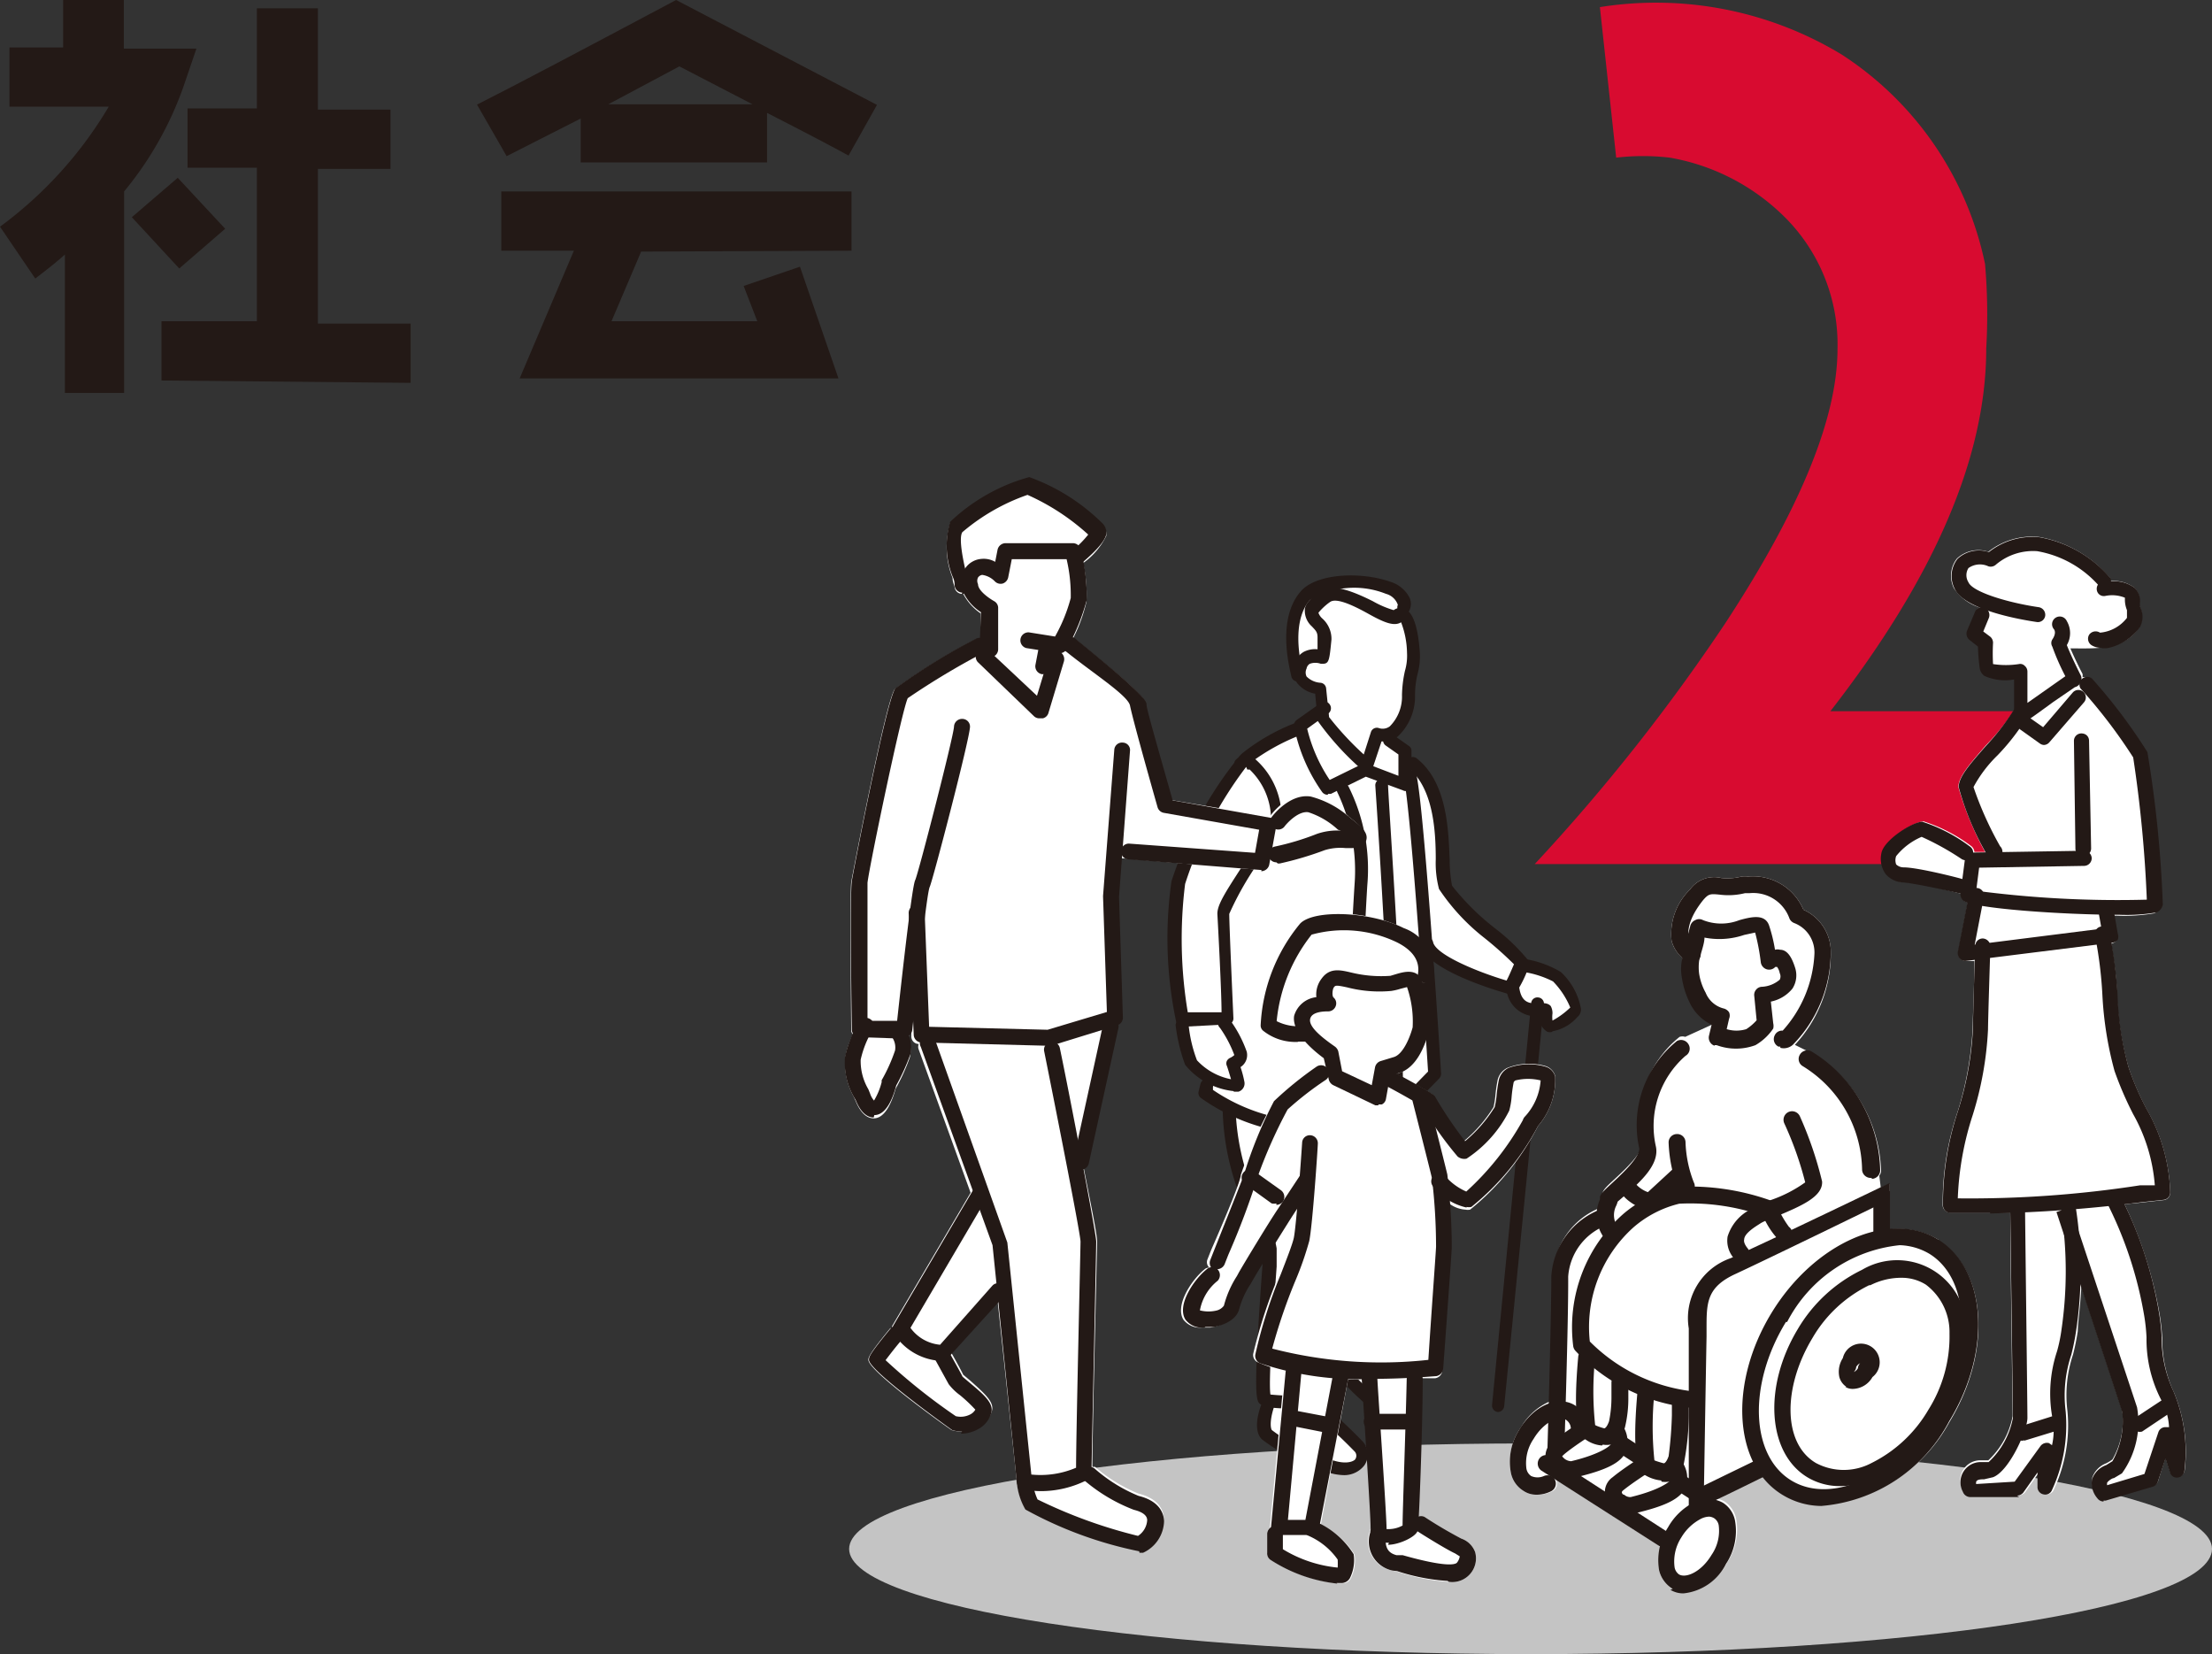 <svg xmlns="http://www.w3.org/2000/svg" xmlns:xlink="http://www.w3.org/1999/xlink" viewBox="0 0 74.66 55.82"><rect x="0" y="0" width="74.66" height="55.82" fill="#333333" stroke="none"/><defs><style>.cls-1{fill:none;}.cls-2{clip-path:url(#clip-path);}.cls-3{fill:#c4c4c4;}.cls-4{fill:#d80b30;}.cls-5{fill:#fff;}.cls-6{fill:#231916;}</style><clipPath id="clip-path" transform="translate(0 0)"><rect class="cls-1" width="74.66" height="55.82"/></clipPath></defs><g id="Layer_2" data-name="Layer 2"><g id="Layer_1-2" data-name="Layer 1"><g class="cls-2"><path class="cls-3" d="M74.66,52.27c0,2-10.28,3.55-23,3.55s-23-1.59-23-3.55,10.28-3.56,23-3.56,23,1.59,23,3.56" transform="translate(0 0)"/><path class="cls-4" d="M61.78,24c3.5-4.5,5.26-8.56,5.26-12.24A19.8,19.8,0,0,0,67,8.91a11.1,11.1,0,0,0-4.84-7.07A12.09,12.09,0,0,0,54,.24l.55,5.08a7.79,7.79,0,0,1,1.81,0,7.26,7.26,0,0,1,4,2.13,6.06,6.06,0,0,1,1.66,4.32c0,2.34-1.26,5.4-3.78,9.25a64.4,64.4,0,0,1-6.44,8.14H68.47V24Z" transform="translate(0 0)"/><path class="cls-5" d="M41.87,25.73l.05,0,0,0Z" transform="translate(0 0)"/><path class="cls-5" d="M52.52,33a6.39,6.39,0,0,0-1.22-.57c-.42-.53-2.3-1.93-2.53-2.48s.18-3.11-1.09-4.17a.32.32,0,0,0,0-.09.8.8,0,0,0-.21-.2v-.14L46.91,25l-.33-.16c.62.13,1-.68,1-1.32s.21-.95.17-1.45a3.13,3.13,0,0,0-.2-1c-.06-.15-.15-.18-.17-.36s.05-.25,0-.39-.33-.41-.52-.48c-.94-.33-2.36-.27-2.82.26-.79.93-.26,2.68-.26,2.68l.08,0c0,.51.7.57.7.57l.07.68-.76.54v0l-.15.06a6.73,6.73,0,0,0-1.66,1l-.14.17.11-.07-.1.09h0l-.06.08a7,7,0,0,0-1.32,2.06,8.74,8.74,0,0,0-.79,1.93,14.65,14.65,0,0,0,.09,4.42.5.5,0,0,0,0,.26.23.23,0,0,0,.13.11h-.12a5.13,5.13,0,0,0,.3,1.25,1.44,1.44,0,0,0,.68.53l-.12.27-.06.24a5.42,5.42,0,0,0,.87.52v.18h0c-.13,1.77,1.37,4.11,1.35,4.55a45.52,45.52,0,0,0-.21,5.09h0v.47c-.08.35-.07.62,0,.73a7.22,7.22,0,0,0,2.07,1.05c1,.35,1.34-.3,1-.67s-1.34-1.37-1.49-1.51h.11s.86-5,.81-5.34S45,38.16,45,38.16l-.11,0h.53l-.17.07s.69,3,.69,3.2S45.22,45,45.22,45l.08.07a3,3,0,0,0-.23.88,8.74,8.74,0,0,0,1.65,1.6.51.51,0,0,0,.75-.64c-.25-.48-.9-1.39-.9-1.39h0v-.13a.24.24,0,0,0,.12-.07,30.57,30.57,0,0,0,1.74-4.42,29,29,0,0,0-.72-3.63h0V37l.75-.78s-.12-2-.29-4.25a.18.18,0,0,0,.07-.05c.26.76,2.78,1.46,2.78,1.46v0c.2.92,1.11.65,1.17.73s-.18,1.12.93.14c.19-.17-.26-.91-.57-1.2" transform="translate(0 0)"/><path class="cls-6" d="M46.16,26.09A.2.2,0,0,1,46,26a9.51,9.51,0,0,1-1.53-1.68s0,0,0-.06l-.08-.85a1,1,0,0,1-.6-.35.71.71,0,0,1-.1-.63A.66.66,0,0,1,44,22a.84.84,0,0,1,.47-.09c0-.09,0-.22,0-.4s-.06-.23-.19-.37a.71.71,0,0,1-.24-.55c0-.22.22-.43.59-.67s1.11.07,1.71.37a3.29,3.29,0,0,0,.7.3.38.38,0,0,1,.37-.05c.28.12.45.61.51,1.45a2.22,2.22,0,0,1-.07.74,3,3,0,0,0-.09.73,1.84,1.84,0,0,1-.59,1.4.84.84,0,0,1-.54.16l-.3.9a.23.23,0,0,1-.15.15h-.05m-1.27-1.87a10.22,10.22,0,0,0,1.17,1.26l.24-.75a.21.21,0,0,1,.27-.14.4.4,0,0,0,.37-.06,1.42,1.42,0,0,0,.41-1.05,4.06,4.06,0,0,1,.1-.82,1.82,1.82,0,0,0,.07-.61A3,3,0,0,0,47.29,21c-.24.15-.59,0-1.11-.29s-1.07-.54-1.28-.4-.39.35-.4.37a.48.48,0,0,0,.14.2.92.92,0,0,1,.3.7c-.07.71-.08.82-.3.82h-.06a.54.54,0,0,0-.37,0,.23.23,0,0,0-.11.16.31.31,0,0,0,0,.27.73.73,0,0,0,.46.21.21.21,0,0,1,.2.19Zm2.29-3.42.13.17h0Z" transform="translate(0 0)"/><path class="cls-6" d="M43.8,23a.23.23,0,0,1-.21-.15c0-.08-.56-1.89.31-2.89.53-.62,2.05-.68,3.05-.32a1.07,1.07,0,0,1,.63.54.51.51,0,0,1,0,.4.22.22,0,0,1-.28.12.22.22,0,0,1-.12-.29.58.58,0,0,0-.4-.37,2.9,2.9,0,0,0-2.57.21c-.71.82-.23,2.45-.22,2.47a.21.21,0,0,1-.15.27H43.8" transform="translate(0 0)"/><path class="cls-6" d="M39.89,34.61a.22.22,0,0,1-.19-.12,13.64,13.64,0,0,1-.16-4.75,13.11,13.11,0,0,1,2.12-4,.21.21,0,0,1,.07-.12l.07-.06a.92.92,0,0,1,.13-.14,6.77,6.77,0,0,1,1.73-1,.23.23,0,0,1,.29.12.23.23,0,0,1-.12.29,7.16,7.16,0,0,0-1.46.79h0a2.61,2.61,0,0,1,.87,2.24A11.25,11.25,0,0,1,42.55,29a10.43,10.43,0,0,0-1.06,1.84c0,.41.14,3.51.14,3.51a.2.2,0,0,1-.2.22l-1.53.08Zm2.17-8.73A13.19,13.19,0,0,0,40,29.83a15,15,0,0,0,.09,4.33l1.14,0c0-.71-.12-2.95-.14-3.3s.33-.84,1.14-2.09a10.76,10.76,0,0,0,.67-1.08,2.33,2.33,0,0,0-.72-1.72l-.08,0" transform="translate(0 0)"/><path class="cls-6" d="M41.63,36.82A2.43,2.43,0,0,1,40,35.93a5.88,5.88,0,0,1-.32-1.33.22.22,0,0,1,.44,0,4.65,4.65,0,0,0,.28,1.18,2.12,2.12,0,0,0,1.15.64c-.05-.17-.11-.37-.14-.45a.2.2,0,0,1,0-.17.24.24,0,0,1,.13-.11s.12-.07.12-.09a4.07,4.07,0,0,0-.48-.91.22.22,0,1,1,.35-.25,4.15,4.15,0,0,1,.55,1.05.48.48,0,0,1-.21.52,3.59,3.59,0,0,1,.13.49.29.29,0,0,1-.2.34l-.15,0m-.07-.28Z" transform="translate(0 0)"/><path class="cls-6" d="M44.32,38.28a6.64,6.64,0,0,1-3.79-1.23.21.21,0,0,1-.07-.23l.06-.25a.23.23,0,0,1,.26-.16.22.22,0,0,1,.16.27l0,.1a6.18,6.18,0,0,0,4.41,1c0-1,.26-6.22.37-7.94a6.13,6.13,0,0,0-.57-3.08.21.21,0,1,1,.37-.21,6.23,6.23,0,0,1,.63,3.32c-.12,1.89-.37,8-.37,8.1a.22.22,0,0,1-.17.21,6.27,6.27,0,0,1-1.26.13" transform="translate(0 0)"/><path class="cls-6" d="M47.09,37.76a.19.19,0,0,1-.1,0,.21.21,0,0,1-.11-.24c.18-.81-.27-8.24-.46-11a.21.21,0,0,1,.2-.23.21.21,0,0,1,.23.2c0,.37.55,8.12.5,10.54l.85-.87c-.06-1-.57-8.8-.82-9.91a.23.23,0,0,1,.17-.26.22.22,0,0,1,.26.17c.27,1.21.81,9.7.83,10.06a.24.24,0,0,1-.06.17l-1.33,1.37a.2.2,0,0,1-.16.07" transform="translate(0 0)"/><path class="cls-6" d="M51,33.55h-.06c-.46-.13-2.78-.81-3-1.67a.22.22,0,0,1,.17-.26.23.23,0,0,1,.26.17c.08.42,1.47,1,2.48,1.3.07-.13.16-.34.25-.55a12.28,12.28,0,0,0-1-.89A7.07,7.07,0,0,1,48.57,30a3.42,3.42,0,0,1-.11-1c0-1-.09-2.41-.93-3.09a.21.21,0,0,1,0-.3.22.22,0,0,1,.31,0c1,.81,1.05,2.38,1.09,3.42a4.68,4.68,0,0,0,.08.86,8.43,8.43,0,0,0,1.48,1.46,6.59,6.59,0,0,1,1.11,1.08.25.25,0,0,1,0,.19,4,4,0,0,1-.45.91.2.2,0,0,1-.15.06" transform="translate(0 0)"/><path class="cls-6" d="M52.39,34.82a.29.29,0,0,1-.16,0,.55.55,0,0,1-.27-.53,1,1,0,0,1-1.11-.88.22.22,0,0,1,.18-.25.21.21,0,0,1,.25.18c.08.53.38.54.71.51.13,0,.26,0,.35.1a.49.49,0,0,1,.06.25.93.93,0,0,0,0,.24A2.72,2.72,0,0,0,53,34a2.82,2.82,0,0,0-.58-.88,3.26,3.26,0,0,0-1-.32.22.22,0,0,1,.09-.43,3.41,3.41,0,0,1,1.17.43,2.23,2.23,0,0,1,.68,1.24.32.32,0,0,1-.12.28,1.44,1.44,0,0,1-.84.48m0-.42h0Z" transform="translate(0 0)"/><path class="cls-6" d="M46.41,45.65a2.28,2.28,0,0,1-1.37-.5A.2.2,0,0,1,45,45c.27-1.28.71-3.39.72-3.58s-.42-2-.68-3.15a.21.21,0,1,1,.42-.09c.16.71.7,3,.7,3.25S45.66,44,45.46,45a2,2,0,0,0,1,.25,31.37,31.37,0,0,0,1.69-4.31,24.81,24.81,0,0,0-.72-3.55.23.23,0,0,1,.16-.26.22.22,0,0,1,.27.16,24.64,24.64,0,0,1,.72,3.7,28.64,28.64,0,0,1-1.77,4.51.48.48,0,0,1-.43.2h0" transform="translate(0 0)"/><path class="cls-6" d="M47,47.88a.77.77,0,0,1-.41-.11,8.32,8.32,0,0,1-1.74-1.71,1.69,1.69,0,0,1,.1-.85.22.22,0,0,1,.42.13,2.22,2.22,0,0,0-.11.57,9.77,9.77,0,0,0,1.55,1.49.32.32,0,0,0,.4,0,.24.24,0,0,0,0-.32c-.24-.46-.87-1.36-.88-1.37a.22.22,0,0,1,.06-.3.21.21,0,0,1,.3.05,15.67,15.67,0,0,1,.91,1.42.7.7,0,0,1-.13.84.76.76,0,0,1-.51.2" transform="translate(0 0)"/><path class="cls-6" d="M43.51,47.53c-.54,0-.87-.05-1-.17s-.2-.52.1-4.65c0-.31,0-.52,0-.61a6.21,6.21,0,0,0-.34-.84,8.47,8.47,0,0,1-1-3.74.23.23,0,0,1,.24-.2.22.22,0,0,1,.2.24,8.16,8.16,0,0,0,1,3.52,3.06,3.06,0,0,1,.38,1.05c0,.08,0,.3,0,.61-.07,1-.29,3.82-.21,4.32a7,7,0,0,0,1.43,0c.32-1.9.8-4.84.78-5.12s-.27-3.63-.27-3.77A.21.21,0,0,1,45,38a.21.21,0,0,1,.23.2s.23,3.39.27,3.75-.67,4.57-.81,5.41a.22.22,0,0,1-.2.18c-.38,0-.71,0-1,0m1-.26h0Z" transform="translate(0 0)"/><path class="cls-6" d="M45.35,49.78a1.87,1.87,0,0,1-.6-.12,6.64,6.64,0,0,1-2.16-1.09c-.27-.27-.16-.81,0-1.22a.22.22,0,1,1,.41.13c-.17.53-.1.75-.07.78a6.05,6.05,0,0,0,2,1c.45.16.71.08.8,0a.21.21,0,0,0,0-.27,17.62,17.62,0,0,0-1.31-1.22.22.22,0,0,1,.29-.33A17.58,17.58,0,0,1,46,48.65a.65.65,0,0,1,.05.8.86.86,0,0,1-.71.33" transform="translate(0 0)"/><path class="cls-6" d="M47.07,35.27h0l-1.44,0a.23.23,0,0,1-.21-.23.22.22,0,0,1,.22-.21h0l1.43,0a.22.22,0,0,1,0,.44" transform="translate(0 0)"/><path class="cls-6" d="M44.81,26.82a.23.23,0,0,1-.19-.1,5.75,5.75,0,0,1-.95-2.24.26.26,0,0,1,.09-.18l.82-.58a.21.21,0,0,1,.3.05.22.22,0,0,1-.05.31l-.71.51a5.34,5.34,0,0,0,.76,1.73l1.1-.54a.25.25,0,0,1,.17,0l1.05.4,0-.72-.44-.31a.22.22,0,0,1,.25-.36l.54.38a.19.19,0,0,1,.09.18l0,1.15a.22.22,0,0,1-.1.17.19.19,0,0,1-.19,0l-1.25-.46-1.18.58-.09,0" transform="translate(0 0)"/><path class="cls-6" d="M50.56,47.65h0a.22.22,0,0,1-.2-.24l1.32-13.55a.21.21,0,0,1,.24-.2.21.21,0,0,1,.19.24L50.77,47.45a.22.22,0,0,1-.21.2" transform="translate(0 0)"/><path class="cls-5" d="M65.42,41.83a2.67,2.67,0,0,0-1.65-.34c0-.26,0-.68,0-1h0v0c0-.1,0-.19,0-.25h0l0-.29-.29.13-.05-.41a.25.25,0,0,0,.06-.16,4.81,4.81,0,0,0-2.26-3.93h0l-.65-.32A4.51,4.51,0,0,0,61.79,32a1.56,1.56,0,0,0-.92-1.3A1.85,1.85,0,0,0,59,29.58a.93.93,0,0,0-.22,0,1.89,1.89,0,0,1-.68.05,1,1,0,0,0-1.06.39,2.09,2.09,0,0,0-.62,1.73,1.09,1.09,0,0,0,.38.58v0a1.63,1.63,0,0,0,0,.62,2.77,2.77,0,0,0,.24.78,1.61,1.61,0,0,0,.76.79v.05l-.92.42h0a.31.31,0,0,0-.19,0,3.64,3.64,0,0,0-1.27,3.63c0,.31-.58.85-.87,1.12s-.41.37-.46.51a.32.32,0,0,1,0,.09,1.66,1.66,0,0,0-.11.43,2.5,2.5,0,0,0-1.55,2.22c0,.9,0,2.89-.09,4.29a2.08,2.08,0,0,0-1,.88A2,2,0,0,0,51,49.72a.93.93,0,0,0,.42.59.76.76,0,0,0,.44.13,1.09,1.09,0,0,0,.52-.11.29.29,0,0,0,.15-.38c0-.05-.07-.07-.11-.1L56,52.17l.11,0A1.72,1.72,0,0,0,56,53a1,1,0,0,0,.42.6.83.83,0,0,0,.44.12,1.81,1.81,0,0,0,1.44-1,2,2,0,0,0,.3-1.46.92.92,0,0,0-.41-.6,1,1,0,0,0-.29-.1l1.57-.77a2.43,2.43,0,0,0,2,1A5.37,5.37,0,0,0,65.79,48c1.45-2.37,1.28-5.12-.37-6.13" transform="translate(0 0)"/><path class="cls-6" d="M63.2,39.78a.29.29,0,0,0,.26-.3,4.82,4.82,0,0,0-2.32-4,.29.29,0,0,0-.39.11.28.28,0,0,0,.1.39,4.18,4.18,0,0,1,2,3.5.29.29,0,0,0,.3.27h0" transform="translate(0 0)"/><path class="cls-6" d="M54.44,41.9a.33.33,0,0,0,.16,0,.3.3,0,0,0,.08-.4.7.7,0,0,1-.13-.81.78.78,0,0,0,.05-.14l.29-.25c.47-.42,1.13-1,1-1.61a3.14,3.14,0,0,1,1-3.06.28.28,0,0,0,.1-.39.29.29,0,0,0-.39-.11,3.64,3.64,0,0,0-1.27,3.63c0,.31-.58.85-.87,1.12s-.41.37-.46.51a.32.32,0,0,1,0,.09,1.29,1.29,0,0,0,.19,1.35.29.29,0,0,0,.23.12" transform="translate(0 0)"/><path class="cls-6" d="M57,47.5a.28.28,0,0,0,.29-.25.29.29,0,0,0-.25-.31,5.83,5.83,0,0,1-3.38-1.67,4.52,4.52,0,0,1,1.46-3.84,3.68,3.68,0,0,1,1.56-.81,7.45,7.45,0,0,1,2.86.42.28.28,0,0,0,.37-.16.29.29,0,0,0-.15-.37,8.13,8.13,0,0,0-3.1-.46,4.22,4.22,0,0,0-1.84.89,5.09,5.09,0,0,0-1.72,4.49.3.3,0,0,0,.07.15A6.21,6.21,0,0,0,57,47.5h0" transform="translate(0 0)"/><path class="cls-6" d="M54.1,48.75a.73.73,0,0,0,.25,0,.89.89,0,0,0,.5-.6,4.15,4.15,0,0,0,.11-1l0-.47a.29.29,0,0,0-.27-.3.28.28,0,0,0-.3.27l0,.48a4,4,0,0,1-.08.83c-.07.2-.14.24-.16.24s-.25-.07-.31-.11a10.71,10.71,0,0,1,0-2.27.29.29,0,0,0-.25-.31.31.31,0,0,0-.32.26c-.23,2.53.12,2.74.25,2.81a1.09,1.09,0,0,0,.55.2" transform="translate(0 0)"/><path class="cls-6" d="M53,49.86l.16,0c1.07-.25,1.55-.5,1.72-.87a1,1,0,0,0-.08-.83.3.3,0,0,0-.39-.13.28.28,0,0,0-.12.38c.11.22.09.3.07.34s-.33.32-1.33.56a.39.39,0,0,1-.22-.08c-.06-.05-.08-.08-.08-.09s0,0,.06-.06c.27-.23.78-.56.78-.56a.29.29,0,0,0,.09-.4.3.3,0,0,0-.4-.08s-.53.35-.83.59a.62.62,0,0,0-.21.77.94.94,0,0,0,.78.48" transform="translate(0 0)"/><path class="cls-6" d="M56.08,50a.77.77,0,0,0,.25,0,.89.89,0,0,0,.5-.59A8.82,8.82,0,0,0,57,47.79l0-.48a.28.28,0,0,0-.27-.3.29.29,0,0,0-.3.27l0,.48a13.16,13.16,0,0,1-.11,1.38c-.07.2-.14.24-.16.24s-.26-.07-.32-.1a11,11,0,0,1,0-2.27.28.28,0,0,0-.26-.31.27.27,0,0,0-.31.25c-.23,2.53.11,2.74.24,2.82a1.3,1.3,0,0,0,.56.19" transform="translate(0 0)"/><path class="cls-6" d="M55,51.07a.47.47,0,0,0,.17,0c1.06-.25,1.54-.49,1.72-.87a.94.94,0,0,0-.09-.83.28.28,0,0,0-.38-.13.3.3,0,0,0-.13.39c.11.21.1.29.08.33s-.34.32-1.33.56a.3.3,0,0,1-.22-.08c-.07,0-.08-.08-.08-.09a.14.14,0,0,1,.05-.06c.28-.23.78-.55.79-.56a.28.28,0,0,0,.08-.39.29.29,0,0,0-.39-.09s-.54.35-.84.6a.61.61,0,0,0-.2.77,1,1,0,0,0,.77.47" transform="translate(0 0)"/><path class="cls-6" d="M57,51.3l.5-.31s.08-4.87.1-5.89v-.27c0-.87,0-1.4,1-1.85,1.33-.62,5.18-2.5,5.18-2.5l0-.56s-4,1.93-5.37,2.54A2.14,2.14,0,0,0,57,44.83v.25c0,1,0,6.22,0,6.22" transform="translate(0 0)"/><path class="cls-6" d="M63.23,40.33c0,.4,0,1.38,0,1.38h.56s0-1.12,0-1.52" transform="translate(0 0)"/><path class="cls-6" d="M58.76,42.59a.25.25,0,0,0,.18-.06.29.29,0,0,0,.05-.4c-.14-.17-.13-.27-.12-.3,0-.22.42-.46.54-.54s.33-.15.57-.25c.8-.34,1.55-.65,1.52-1.17a12.57,12.57,0,0,0-.75-2.2.29.29,0,0,0-.37-.15.29.29,0,0,0-.16.38,11.54,11.54,0,0,1,.71,2,4.47,4.47,0,0,1-1.17.6,5.24,5.24,0,0,0-.65.3,1.54,1.54,0,0,0-.8.93.9.9,0,0,0,.23.75.28.28,0,0,0,.22.1" transform="translate(0 0)"/><path class="cls-6" d="M60.21,41.91a.31.31,0,0,0,.23-.11.29.29,0,0,0-.06-.4,3.45,3.45,0,0,1-.33-.55.28.28,0,0,0-.38-.12.28.28,0,0,0-.13.38,2.74,2.74,0,0,0,.5.74.27.27,0,0,0,.17.06" transform="translate(0 0)"/><path class="cls-6" d="M56.91,40.28a.27.27,0,0,0,.14,0,.28.28,0,0,0,.12-.38,4.08,4.08,0,0,1-.28-1.36.28.28,0,0,0-.3-.27.28.28,0,0,0-.27.3,4.8,4.8,0,0,0,.34,1.6.29.29,0,0,0,.25.15" transform="translate(0 0)"/><path class="cls-6" d="M55.73,40.87a.32.32,0,0,0,.2-.08l1-1a.27.27,0,0,0,0-.4.28.28,0,0,0-.4,0l-.91.84a1,1,0,0,1-.43-.3.29.29,0,1,0-.57,0c0,.52.72.84,1,.93l.09,0" transform="translate(0 0)"/><path class="cls-6" d="M52.5,49.19a.29.29,0,0,0,.3-.27c0-.05.14-4.37.13-5.84a2,2,0,0,1,1.34-1.75.28.28,0,0,0,.17-.36.28.28,0,0,0-.36-.18,2.59,2.59,0,0,0-1.72,2.29c0,1.46-.13,5.78-.13,5.82a.27.27,0,0,0,.27.29h0" transform="translate(0 0)"/><path class="cls-6" d="M56.11,52.22a.31.31,0,0,0,.25-.13.29.29,0,0,0-.09-.4l-3.93-2.54a.28.28,0,0,0-.39.08.29.29,0,0,0,.08.4L56,52.17a.3.3,0,0,0,.15,0" transform="translate(0 0)"/><path class="cls-6" d="M55.41,49.47a.25.25,0,0,0,.24-.13.28.28,0,0,0-.08-.39l-.66-.43a.29.29,0,1,0-.31.48l.66.43a.26.26,0,0,0,.15,0" transform="translate(0 0)"/><path class="cls-6" d="M57.54,50.86a.29.29,0,0,0,.24-.13.29.29,0,0,0-.08-.4l-.91-.58a.28.28,0,0,0-.31.47l.91.59a.44.44,0,0,0,.15,0" transform="translate(0 0)"/><path class="cls-6" d="M56.46,53.62A1,1,0,0,1,56,53a2.05,2.05,0,0,1,.3-1.46h0a2.11,2.11,0,0,1,.85-.83,1.05,1.05,0,0,1,1,0,.92.92,0,0,1,.41.6,2,2,0,0,1-.3,1.46,1.81,1.81,0,0,1-1.44,1,.83.83,0,0,1-.44-.12m1-2.38a1.66,1.66,0,0,0-.63.61,1.49,1.49,0,0,0-.23,1,.37.37,0,0,0,.15.25c.24.14.76-.09,1.1-.66a1.43,1.43,0,0,0,.24-1,.36.36,0,0,0-.16-.24.38.38,0,0,0-.16-.05.67.67,0,0,0-.31.09" transform="translate(0 0)"/><path class="cls-6" d="M51.82,50.44a1.09,1.09,0,0,0,.52-.11.29.29,0,0,0,.15-.38.29.29,0,0,0-.38-.14.53.53,0,0,1-.43,0,.38.38,0,0,1-.16-.25,1.44,1.44,0,0,1,.24-1c.34-.57.85-.8,1.09-.65a.37.37,0,0,1,.16.22.29.29,0,1,0,.55-.15.92.92,0,0,0-.41-.56c-.56-.34-1.38,0-1.88.84A2,2,0,0,0,51,49.72a.93.93,0,0,0,.42.59.76.76,0,0,0,.44.13" transform="translate(0 0)"/><path class="cls-6" d="M60.17,50.45c-1.66-1-1.83-3.76-.38-6.14s4-3.49,5.63-2.48,1.82,3.76.37,6.13a5.37,5.37,0,0,1-4.32,2.86,2.55,2.55,0,0,1-1.3-.37m.11-5.84h0c-1.29,2.11-1.2,4.51.18,5.35s3.56-.18,4.84-2.29,1.2-4.51-.18-5.36a2.09,2.09,0,0,0-1-.29,4.83,4.83,0,0,0-3.8,2.59" transform="translate(0 0)"/><path class="cls-6" d="M61,49.85c-1.35-.82-1.49-3.06-.32-5a5.1,5.1,0,0,1,2.17-2A2.33,2.33,0,0,1,66.36,45a5.07,5.07,0,0,1-.79,2.86,5.23,5.23,0,0,1-2.17,2,3.17,3.17,0,0,1-1.33.29A2.12,2.12,0,0,1,61,49.85m2.09-6.48a4.49,4.49,0,0,0-1.92,1.79c-1,1.66-1,3.55.12,4.21a2,2,0,0,0,1.88,0,4.58,4.58,0,0,0,1.92-1.8A4.64,4.64,0,0,0,65.8,45,2,2,0,0,0,65,43.35a1.53,1.53,0,0,0-.8-.23,2.31,2.31,0,0,0-1.07.25" transform="translate(0 0)"/><path class="cls-6" d="M62.32,46.8a.57.57,0,0,1-.24-.34.85.85,0,0,1,.12-.63.63.63,0,1,1,1,.64.78.78,0,0,1-.66.4.48.48,0,0,1-.26-.07m.37-.67h0c0,.08-.06.15-.08.17a.31.31,0,0,0,.14-.13c0-.08.06-.16.08-.17a.31.31,0,0,0-.14.13" transform="translate(0 0)"/><path class="cls-6" d="M57.73,50.7c.15-.05,1.52-.73,1.79-.86.06,0-.09-.49-.13-.53a.16.16,0,0,0-.19,0l-1.75.85" transform="translate(0 0)"/><path class="cls-6" d="M57.87,35.29a.29.29,0,0,1-.19-.33l.09-.38a1.57,1.57,0,0,1-.76-.79,2.77,2.77,0,0,1-.24-.78,1.62,1.62,0,0,1,0-.62c.12-.56.28-1.14.28-1.14a.29.29,0,0,1,.17-.2.27.27,0,0,1,.26,0,1.68,1.68,0,0,0,1.23,0c.4-.11.86-.22,1,.18a5.17,5.17,0,0,1,.2.82.33.33,0,0,1,.17,0c.25,0,.4.26.51.61a.83.83,0,0,1-.09.7,1.26,1.26,0,0,1-.73.44l.08.73a.39.39,0,0,1,0,.18,1.84,1.84,0,0,1-.6.56,1.89,1.89,0,0,1-1.31,0l-.07,0m1.34-1.66a.27.27,0,0,1,.06-.21.26.26,0,0,1,.2-.1,1,1,0,0,0,.6-.24.25.25,0,0,0,0-.22.5.5,0,0,0-.09-.21l-.06,0a.28.28,0,0,1-.29.08h0a.29.29,0,0,1-.2-.24,7.18,7.18,0,0,0-.19-1l-.37.08a2.61,2.61,0,0,1-1.34.09c0,.21-.12.5-.18.78a1.69,1.69,0,0,0,0,.44,1.94,1.94,0,0,0,.22.64.89.89,0,0,0,.6.53.31.31,0,0,1,.19.13.28.28,0,0,1,0,.22l-.08.35a1.13,1.13,0,0,0,.66,0,1.67,1.67,0,0,0,.35-.3Z" transform="translate(0 0)"/><path class="cls-6" d="M60.09,35.36a.46.46,0,0,0,.42-.1A4.47,4.47,0,0,0,61.79,32a1.56,1.56,0,0,0-.92-1.3A1.85,1.85,0,0,0,59,29.58a.93.93,0,0,0-.22,0,1.89,1.89,0,0,1-.68.05,1,1,0,0,0-1.06.39,2.09,2.09,0,0,0-.62,1.73,1.15,1.15,0,0,0,.6.73.29.29,0,0,0,.23-.53.49.49,0,0,1-.27-.35c0-.21,0-.59.5-1.22.19-.22.24-.22.56-.19a2.31,2.31,0,0,0,.86-.05l.16,0A1.3,1.3,0,0,1,60.4,31a.29.29,0,0,0,.16.15,1.06,1.06,0,0,1,.68,1.06,4.15,4.15,0,0,1-1.07,2.57.27.27,0,0,0-.27.16.28.28,0,0,0,.13.38l.06,0" transform="translate(0 0)"/><path class="cls-5" d="M73.38,47a4.26,4.26,0,0,1-.4-1.86,7.46,7.46,0,0,0-.09-.8,14.4,14.4,0,0,0-1.18-3.7l.57-.06.74-.08a.25.25,0,0,0,.23-.25,6,6,0,0,0-.81-2.84,9.36,9.36,0,0,1-.6-1.4,10.63,10.63,0,0,1-.39-2.45c0-.57-.11-1.16-.19-1.72a.27.27,0,0,0,.17-.1.29.29,0,0,0,0-.2l-.11-.64h.14a6,6,0,0,0,1.25-.08.37.37,0,0,0,.21-.26,40,40,0,0,0-.54-5.15,19.22,19.22,0,0,0-1.87-2.48.27.27,0,0,0-.22-.08.36.36,0,0,0,0-.11c-.07-.13-.26-.51-.41-.86.85,0,1.82.08,2.33-.73a.74.74,0,0,0,0-.69.9.9,0,0,1,0-.16.59.59,0,0,0-.19-.48,1.15,1.15,0,0,0-.79-.21.32.32,0,0,0,0-.09,4.08,4.08,0,0,0-2.41-1.4,2.38,2.38,0,0,0-1.71.5,1.06,1.06,0,0,0-1.06.23.94.94,0,0,0-.1,1,1.61,1.61,0,0,0,.87.65.23.23,0,0,0-.11.11l-.27.64a.27.27,0,0,0,.08.3l.29.23a6.92,6.92,0,0,0,.06.73.39.39,0,0,0,.16.26,1.71,1.71,0,0,0,1,.12c0,.29,0,.72,0,1a7.61,7.61,0,0,1-1,1.26c-.59.68-.93,1.08-.93,1.41A10.54,10.54,0,0,0,67,28.75h-.36a.27.27,0,0,0-.11-.2,5.44,5.44,0,0,0-1.6-.83c-.32,0-1.31.62-1.38,1.07a.88.88,0,0,0,.14.69.82.82,0,0,0,.6.29c.41,0,1.61.31,1.9.39a.27.27,0,0,0,.08.22.42.42,0,0,0,.15.07l-.32,1.67a.28.28,0,0,0,.07.23.25.25,0,0,0,.18.08h0l.29,0c0,.75-.06,2.06-.06,2.31a11.32,11.32,0,0,1-.5,2.76,9.67,9.67,0,0,0-.51,3.18.26.26,0,0,0,.23.24c.44,0,.9,0,1.36,0l.69,0c0,1.16.08,6.51.08,6.87a2.73,2.73,0,0,1-.82,1.49l-.24,0a.68.68,0,0,0-.63,1,.27.27,0,0,0,.24.18l1.66,0a.28.28,0,0,0,.21-.1l.48-.68v.49a.25.25,0,0,0,.21.25.24.24,0,0,0,.28-.15,5.11,5.11,0,0,0,.46-2.66,4.31,4.31,0,0,1,.19-1.9,7.91,7.91,0,0,0,.16-.79c0-.28.09-.85.12-1.52.6,1.82,1.31,4,1.38,4.19a2.63,2.63,0,0,1-.33,1.66,1.48,1.48,0,0,1-.21.13.8.8,0,0,0-.47.48.78.78,0,0,0,.18.64.26.26,0,0,0,.21.11h.07l1.59-.47a.25.25,0,0,0,.17-.16l.25-.79.15.46a.25.25,0,0,0,.28.18.25.25,0,0,0,.22-.23A5.23,5.23,0,0,0,73.38,47" transform="translate(0 0)"/><path class="cls-6" d="M67.3,29a.27.27,0,0,1-.19-.08,9.37,9.37,0,0,1-1-2.36c0-.33.34-.73.93-1.4a7.76,7.76,0,0,0,1-1.32.25.25,0,0,1,.34-.12.26.26,0,0,1,.12.34,7.35,7.35,0,0,1-1.08,1.43,4.4,4.4,0,0,0-.81,1.07,11.57,11.57,0,0,0,.9,2,.25.25,0,0,1,0,.36.28.28,0,0,1-.17.07" transform="translate(0 0)"/><path class="cls-6" d="M68.24,24.37a.23.23,0,0,1-.11,0,.29.29,0,0,1-.15-.23c0-.2,0-.83,0-1.21a1.71,1.71,0,0,1-1-.12.39.39,0,0,1-.16-.26,6.92,6.92,0,0,1-.06-.73l-.29-.23a.27.27,0,0,1-.08-.3l.27-.64a.25.25,0,0,1,.33-.14.27.27,0,0,1,.14.34l-.19.46.24.18a.27.27,0,0,1,.09.2,6.5,6.5,0,0,0,0,.72,2.88,2.88,0,0,0,.87,0,.21.21,0,0,1,.2.06.25.25,0,0,1,.09.19c0,.27,0,.72,0,1.06l.64-.45.64-.45a7.87,7.87,0,0,1-.44-1,.23.23,0,0,1,0-.24s.15-.2.06-.34a.26.26,0,1,1,.43-.28.8.8,0,0,1,0,.81c.15.38.38.84.46,1a.27.27,0,0,1,0,.27.29.29,0,0,1-.19.15l-.73.5c-.81.59-1,.74-1.17.74" transform="translate(0 0)"/><path class="cls-6" d="M70.92,21.86a.58.58,0,0,1-.33-.09.26.26,0,0,1-.07-.36.27.27,0,0,1,.36-.06,1.29,1.29,0,0,0,.91-.5c0-.06,0-.11,0-.26a.94.94,0,0,1-.07-.34c0-.06,0-.07,0-.08a1.15,1.15,0,0,0-.66-.06.24.24,0,0,1-.25-.1.26.26,0,0,1,0-.28,3.59,3.59,0,0,0-2.05-1.13,1.94,1.94,0,0,0-1.4.46.26.26,0,0,1-.25.05.67.67,0,0,0-.67.06.45.45,0,0,0,0,.48c.14.33,1.34.69,2.37.84a.26.26,0,0,1,.22.29.25.25,0,0,1-.29.21c-.4-.06-2.43-.38-2.77-1.13a.94.94,0,0,1,.1-1,1.06,1.06,0,0,1,1.06-.23,2.38,2.38,0,0,1,1.71-.5,4.08,4.08,0,0,1,2.41,1.4.32.32,0,0,1,0,.09,1.15,1.15,0,0,1,.79.21.59.59,0,0,1,.19.48.9.9,0,0,0,0,.16.74.74,0,0,1,0,.69,1.78,1.78,0,0,1-1.09.71.76.76,0,0,1-.21,0" transform="translate(0 0)"/><path class="cls-6" d="M71.51,30.87c-1.83,0-5-.21-5.26-.49a.27.27,0,0,1-.08-.22L66.32,29a.27.27,0,0,1,.25-.23l3.77-.06h0a.26.26,0,0,1,.26.25.26.26,0,0,1-.25.26l-3.55.06-.1.78a36.62,36.62,0,0,0,5.76.3A43.35,43.35,0,0,0,72,25.56a17.67,17.67,0,0,0-1.78-2.33.26.26,0,0,1,.39-.33,18.35,18.35,0,0,1,1.87,2.48A40,40,0,0,1,73,30.53a.37.37,0,0,1-.21.26,6,6,0,0,1-1.25.08m1.16-.32Z" transform="translate(0 0)"/><path class="cls-6" d="M66.3,30.17h-.06s-1.5-.35-2-.39a.82.82,0,0,1-.6-.29.88.88,0,0,1-.14-.69c.07-.45,1.06-1.07,1.38-1.07a5.44,5.44,0,0,1,1.6.83.25.25,0,0,1-.27.43,9.21,9.21,0,0,0-1.35-.75,2.21,2.21,0,0,0-.86.65.4.4,0,0,0,0,.28.36.36,0,0,0,.25.1c.5,0,2,.39,2,.4a.26.26,0,0,1,.19.31.26.26,0,0,1-.25.2" transform="translate(0 0)"/><path class="cls-6" d="M66.33,32.43a.25.25,0,0,1-.18-.08.28.28,0,0,1-.07-.23l.38-1.95a.25.25,0,1,1,.5.1l-.31,1.61,4.28-.54-.11-.62a.26.26,0,0,1,.21-.29.27.27,0,0,1,.3.21l.15.87a.29.29,0,0,1,0,.2.27.27,0,0,1-.17.1l-4.89.61h0" transform="translate(0 0)"/><path class="cls-6" d="M67.17,40.93c-.46,0-.92,0-1.36,0a.26.26,0,0,1-.23-.24,9.92,9.92,0,0,1,.5-3.18,10.88,10.88,0,0,0,.51-2.77c0-.33.07-2.72.08-2.82a.25.25,0,0,1,.26-.25.27.27,0,0,1,.25.27s-.08,2.48-.08,2.8a11.48,11.48,0,0,1-.52,2.9,10.21,10.21,0,0,0-.5,2.8A37.57,37.57,0,0,0,72.23,40l.5,0A5.79,5.79,0,0,0,72,37.6a11.65,11.65,0,0,1-.63-1.46,12,12,0,0,1-.41-2.57,13.91,13.91,0,0,0-.25-2,.25.25,0,0,1,.19-.3.24.24,0,0,1,.3.19,15.32,15.32,0,0,1,.27,2.05A10.63,10.63,0,0,0,71.84,36a9.36,9.36,0,0,0,.6,1.4,6,6,0,0,1,.81,2.84.25.25,0,0,1-.23.25l-.74.08a47.42,47.42,0,0,1-5.11.38" transform="translate(0 0)"/><path class="cls-6" d="M70.3,28.89a.25.25,0,0,1-.25-.25L70,25a.25.25,0,0,1,.25-.25c.16,0,.26.11.26.25l.07,3.63a.26.26,0,0,1-.25.26Z" transform="translate(0 0)"/><path class="cls-6" d="M69,25.14a.25.25,0,0,1-.15-.05l-.66-.47a.25.25,0,0,1,.3-.41l.47.33,1-1.17a.25.25,0,1,1,.38.33l-1.17,1.35a.25.25,0,0,1-.19.09" transform="translate(0 0)"/><path class="cls-6" d="M68.15,50.52h0l-1.66,0a.27.27,0,0,1-.24-.18.68.68,0,0,1,.63-1l.24,0a2.73,2.73,0,0,0,.82-1.49c0-.41-.09-7-.09-7.1a.26.26,0,0,1,.25-.26h0a.25.25,0,0,1,.25.25c0,.27.08,6.7.08,7.11s-.61,1.79-1.16,2l-.3.07c-.09,0-.25,0-.27.09a.17.17,0,0,0,0,.07L68,50l.87-1.2a.27.27,0,0,1,.29-.1l.1.07a2.26,2.26,0,0,0,0-1,4.53,4.53,0,0,1,.17-2.17,5.28,5.28,0,0,0,.15-.73,13.6,13.6,0,0,0,0-3.94.25.25,0,0,1,.17-.31.26.26,0,0,1,.32.18,13.68,13.68,0,0,1,0,4.13,7.91,7.91,0,0,1-.16.79,4.31,4.31,0,0,0-.19,1.9,5.21,5.21,0,0,1-.46,2.66.24.24,0,0,1-.28.15.25.25,0,0,1-.21-.25v-.49l-.48.68a.28.28,0,0,1-.21.1" transform="translate(0 0)"/><path class="cls-6" d="M68.27,48.62a.25.25,0,0,1-.07-.49l1.11-.35a.26.26,0,1,1,.15.49l-1.11.34h-.08" transform="translate(0 0)"/><path class="cls-6" d="M71,50.67a.26.26,0,0,1-.21-.11.78.78,0,0,1-.18-.64.79.79,0,0,1,.48-.48l.21-.13a2.77,2.77,0,0,0,.33-1.66L69.41,40.9l.48-.16,2.24,6.75a2.94,2.94,0,0,1-.51,2.23l-.27.16c-.07,0-.22.12-.23.16a.32.32,0,0,0,0,.08l1.26-.38.47-1.41a.25.25,0,0,1,.24-.17l.12,0a2.09,2.09,0,0,0-.26-.91,4.43,4.43,0,0,1-.5-2.12,6.2,6.2,0,0,0-.08-.74,13.32,13.32,0,0,0-1.23-3.75.25.25,0,0,1,.08-.35.26.26,0,0,1,.35.07,13.53,13.53,0,0,1,1.3,3.93,7.46,7.46,0,0,1,.09.8,4.26,4.26,0,0,0,.4,1.86,5.23,5.23,0,0,1,.37,2.68.25.25,0,0,1-.22.23.24.24,0,0,1-.27-.17l-.15-.47-.26.79a.25.25,0,0,1-.17.16l-1.59.47H71" transform="translate(0 0)"/><path class="cls-6" d="M72.14,48.36a.26.26,0,0,1-.21-.11.26.26,0,0,1,.07-.36l1-.66a.25.25,0,1,1,.3.41l-1,.67a.3.3,0,0,1-.15,0" transform="translate(0 0)"/><path class="cls-5" d="M45.5,27.53a3.21,3.21,0,0,0-1.31-.7c-.69-.11-1.27.62-1.33.73L39.54,27c-.34-1.21-.85-3-.88-3.21s0-.29-2.36-2.21c0,0-.07,0-.1,0a5.49,5.49,0,0,0,.47-1.27A4.86,4.86,0,0,0,36.56,19a2.42,2.42,0,0,0,.78-.92.46.46,0,0,0-.13-.37,6.73,6.73,0,0,0-2.47-1.55,6.27,6.27,0,0,0-2.67,1.5,2.81,2.81,0,0,0,.08,1.84c0,.14.06.25.07.31a.26.26,0,0,0,.29.23,1.85,1.85,0,0,0,.59.66l0,.89a.25.25,0,0,0-.19,0,20.56,20.56,0,0,0-2.71,1.67c-.31.4-1.46,6.45-1.47,6.51-.05.49,0,4.79,0,5a.22.22,0,0,0,.06.14,2.65,2.65,0,0,0-.26.78A2.31,2.31,0,0,0,28.81,37l.07.15c.06.15.25.59.61.59h0c.42,0,.64-.65.74-1a6.79,6.79,0,0,0,.48-1.06,1.07,1.07,0,0,0-.07-.67.31.31,0,0,0,.07-.14c0-.16,0-.33.05-.5l0,.61a.25.25,0,0,0,.25.25.25.25,0,0,0,0,.19l1.75,4.83,0,0-2.65,4.5s0,0,0,.07l-.06,0c-.74.9-.74,1-.74,1.07,0,.39,2.78,2.36,2.81,2.37a1.26,1.26,0,0,0,.33.05,1.19,1.19,0,0,0,.58-.15.9.9,0,0,0,.45-.55c.08-.29-.22-.56-.71-1l-.26-.22c-.05-.11-.27-.51-.4-.74l1.56-1.76L34.32,50a2.21,2.21,0,0,0,.29.91,12.89,12.89,0,0,0,3.84,1.41h.12a1.21,1.21,0,0,0,.71-1.07c0-.24-.13-.67-.86-.85a5.27,5.27,0,0,1-1.46-.9s-.06,0-.09,0c0-1.22.16-7.35.16-7.6s-.2-1.2-.45-2.48a.26.26,0,0,0,.13-.16l1-4.57s0-.07,0-.11a.27.27,0,0,0,.16-.24l-.13-4.08.1-1.3c1.58.13,3.17.28,4.77.4a.28.28,0,0,0,.27-.22l0-.16a.24.24,0,0,0,.2.12h.06a11,11,0,0,0,1.52-.45,1.79,1.79,0,0,1,.71-.07c.32,0,.6,0,.69-.25s-.17-.49-.56-.79" transform="translate(0 0)"/><path class="cls-6" d="M33.32,22.17h0a.28.28,0,0,1-.26-.28l.05-1.23a1.64,1.64,0,0,1-.67-.85.85.85,0,0,1,.15-.65.73.73,0,0,1,.54-.3.78.78,0,0,1,.46.1l.08-.41a.28.28,0,0,1,.27-.22h2.28a.28.28,0,0,1,.26.21,6.55,6.55,0,0,1,.2,1.71A7.25,7.25,0,0,1,36,21.91a.27.27,0,0,1-.28.13l-1.08-.17a.27.27,0,0,1,.09-.53l.88.14a5.48,5.48,0,0,0,.53-1.3A5.27,5.27,0,0,0,36,18.87H34.15l-.12.61a.28.28,0,0,1-.18.21.27.27,0,0,1-.27-.07.74.74,0,0,0-.43-.22.21.21,0,0,0-.14.09.25.25,0,0,0,0,.22c0,.23.39.49.55.58a.26.26,0,0,1,.13.24l0,1.39a.27.27,0,0,1-.27.26" transform="translate(0 0)"/><path class="cls-6" d="M35.16,22.75h0a.27.27,0,0,1-.21-.32l.13-.68a.26.26,0,0,1,.52.1l-.13.68a.27.27,0,0,1-.26.22" transform="translate(0 0)"/><path class="cls-6" d="M32.48,20a.27.27,0,0,1-.26-.25c0-.05,0-.16-.07-.3a2.81,2.81,0,0,1-.08-1.84,6.3,6.3,0,0,1,2.67-1.51,6.76,6.76,0,0,1,2.47,1.56.44.44,0,0,1,.13.37c-.07.33-.63.8-.86,1a.26.26,0,0,1-.38,0,.27.27,0,0,1,0-.38,3.36,3.36,0,0,0,.63-.61,7.66,7.66,0,0,0-2.05-1.34,6.86,6.86,0,0,0-2.2,1.26c-.14.22.06,1.09.14,1.42,0,.17.07.31.08.38a.26.26,0,0,1-.24.29h0" transform="translate(0 0)"/><path class="cls-6" d="M30.48,35.05h0L29,35a.26.26,0,0,1-.25-.26c0-.18-.07-4.48,0-5,0-.06,1.16-6.11,1.47-6.51a20.56,20.56,0,0,1,2.71-1.67.26.26,0,0,1,.36.1.27.27,0,0,1-.1.37,25.65,25.65,0,0,0-2.55,1.53c-.19.37-1.29,5.63-1.36,6.23,0,.36,0,3.28,0,4.66l1,0c.23-2.11.51-4.55.61-4.75s1.29-4.82,1.31-5.18a.27.27,0,0,1,.28-.26.26.26,0,0,1,.26.26c0,.38-1.26,5.2-1.36,5.41s-.4,3.09-.59,4.83a.27.27,0,0,1-.27.24" transform="translate(0 0)"/><path class="cls-6" d="M29.49,37.71c-.36,0-.55-.44-.61-.59L28.81,37a2.32,2.32,0,0,1-.29-1.33,3.89,3.89,0,0,1,.48-1.2.27.27,0,0,1,.37-.08.26.26,0,0,1,.08.37,3.33,3.33,0,0,0-.4,1,1.87,1.87,0,0,0,.26,1l.06.15a.68.68,0,0,0,.13.23,2.29,2.29,0,0,0,.26-.63.14.14,0,0,1,0-.06,5.68,5.68,0,0,0,.45-1,.6.6,0,0,0-.07-.4.27.27,0,0,1,.45-.29,1.16,1.16,0,0,1,.14.81,7.25,7.25,0,0,1-.48,1.06c-.1.38-.32,1-.74,1h0" transform="translate(0 0)"/><path class="cls-6" d="M35.09,24.24a.26.26,0,0,1-.19-.07L33,22.34a.27.27,0,0,1,.37-.39L35,23.48l.4-1.32a.27.27,0,0,1,.33-.18.28.28,0,0,1,.18.34l-.52,1.73a.26.26,0,0,1-.19.19h-.06" transform="translate(0 0)"/><path class="cls-6" d="M42.58,29.36h0L38.09,29a.26.26,0,0,1-.25-.28.26.26,0,0,1,.29-.25l4.23.31L42.5,28l-3.22-.57a.27.27,0,0,1-.21-.19c-.55-1.94-.86-3.09-.93-3.43S36.92,22.74,36,22a.27.27,0,1,1,.34-.41c2.36,1.92,2.36,2.07,2.36,2.21s.54,2,.88,3.21l3.32.59a.25.25,0,0,1,.17.11.29.29,0,0,1,0,.2l-.23,1.27a.28.28,0,0,1-.27.22" transform="translate(0 0)"/><path class="cls-6" d="M43.08,29.1a.27.27,0,0,1-.26-.2.27.27,0,0,1,.2-.33,8.8,8.8,0,0,0,1.43-.43,2.09,2.09,0,0,1,.81-.11l0,0L45.16,28a2.69,2.69,0,0,0-1-.59c-.33-.05-.71.35-.82.5a.27.27,0,0,1-.43-.32c.06-.09.64-.82,1.33-.71a3.21,3.21,0,0,1,1.31.7c.39.3.65.52.56.79s-.37.25-.69.25a1.79,1.79,0,0,0-.71.07,11,11,0,0,1-1.52.45h-.06" transform="translate(0 0)"/><path class="cls-6" d="M35.37,35.29h0l-4.27-.11a.27.27,0,0,1-.26-.26l-.17-4.11a.28.28,0,0,1,.26-.28.27.27,0,0,1,.28.26l.15,3.86,4,.1,2-.6-.13-3.91.38-4.94a.26.26,0,0,1,.29-.24.25.25,0,0,1,.24.28l-.37,4.92.13,4.08a.27.27,0,0,1-.19.26l-2.2.68h-.08" transform="translate(0 0)"/><path class="cls-6" d="M35.15,50.32a3.34,3.34,0,0,1-.62-.06.27.27,0,0,1-.21-.24l-.82-8-2.42-6.69a.27.27,0,1,1,.5-.19L34,41.93l.81,7.83a3.06,3.06,0,0,0,1.51-.23c0-1.11.15-7.39.15-7.63s-.74-4-1.23-6.44a.27.27,0,0,1,.53-.1C36.08,36.83,37,41.63,37,41.9s-.16,7.5-.16,7.81a.29.29,0,0,1-.14.23,3.46,3.46,0,0,1-1.58.38m1.45-.62h0Z" transform="translate(0 0)"/><path class="cls-6" d="M38.45,52.35a13.47,13.47,0,0,1-3.84-1.41,2.21,2.21,0,0,1-.29-.91.27.27,0,1,1,.53-.07,2,2,0,0,0,.17.64,16.63,16.63,0,0,0,3.39,1.23h0a.68.68,0,0,0,.31-.53c0-.16-.16-.28-.45-.35a5.73,5.73,0,0,1-1.68-1,.26.26,0,0,1,0-.37.27.27,0,0,1,.38,0,5.27,5.27,0,0,0,1.46.9c.73.18.85.61.86.85a1.21,1.21,0,0,1-.71,1.07h-.12" transform="translate(0 0)"/><path class="cls-6" d="M36.44,39.47h0a.28.28,0,0,1-.21-.32l1-4.57a.27.27,0,0,1,.32-.21.27.27,0,0,1,.2.32l-1,4.57a.27.27,0,0,1-.27.21" transform="translate(0 0)"/><path class="cls-6" d="M31.69,45.92A2,2,0,0,1,30.17,45a.27.27,0,0,1,0-.3l2.65-4.5a.26.26,0,0,1,.37-.09.25.25,0,0,1,.09.36l-2.55,4.34a1.39,1.39,0,0,0,1,.57l1.77-2a.26.26,0,0,1,.37,0,.27.27,0,0,1,0,.38L32,45.82a.22.22,0,0,1-.13.08.48.48,0,0,1-.18,0" transform="translate(0 0)"/><path class="cls-6" d="M32.47,48.31a1.26,1.26,0,0,1-.33-.05s-2.81-2-2.81-2.37c0-.1,0-.17.74-1.07a.27.27,0,0,1,.38,0,.28.28,0,0,1,0,.38c-.21.24-.43.53-.56.7a20.19,20.19,0,0,0,2.37,1.89.7.7,0,0,0,.49-.06.42.42,0,0,0,.17-.16,5,5,0,0,0-.52-.49,1.86,1.86,0,0,1-.38-.37l-.49-.89.46-.27s.43.76.5.91l.26.22c.49.41.79.68.71,1a.9.9,0,0,1-.45.55,1.19,1.19,0,0,1-.58.15m.51-.74h0Zm0-.1Z" transform="translate(0 0)"/><path class="cls-5" d="M52.49,36.31a.49.49,0,0,0-.31-.33,2,2,0,0,0-1.31.06.61.61,0,0,0-.32.4,5,5,0,0,0-.08.56,2.9,2.9,0,0,1-.06.36,4.79,4.79,0,0,1-1,1.15,13.71,13.71,0,0,1-1-1.48c0-.08-.07-.13-1.3-.8l.06,0c.59-.18.87-.94,1-1.38a4.05,4.05,0,0,0-.21-1.7l.06,0a.26.26,0,0,0,.3-.22,1.52,1.52,0,0,0-1-1.63c-1.1-.56-3-.64-3.5-.15a5.87,5.87,0,0,0-1.33,3.43.23.23,0,0,0,.08.18,1.75,1.75,0,0,0,1.18.38H44a3.71,3.71,0,0,0,.62.56l.07.3a.26.26,0,0,0-.29,0A10.9,10.9,0,0,0,43,37.16a14.48,14.48,0,0,0-1.12,2.49c0,.2-.59,1.6-1,2.53l-.13.33a.25.25,0,0,0,.07.27.22.22,0,0,0-.17.06c-.42.34-1,1.2-.71,1.69a.71.71,0,0,0,.64.27l.27,0c.37-.06.79-.26.87-.62a2.88,2.88,0,0,1,.38-.83l.08-.14c.21-.37,1-1.64,1.29-2.09l.25-.39c0,.5-.09.93-.12,1.09s-.24.71-.44,1.23a16.62,16.62,0,0,0-.86,2.63.27.27,0,0,0,.15.29,5.59,5.59,0,0,0,.9.3.15.15,0,0,0,0,.07l-.49,5.22v0a.24.24,0,0,0-.09.18l0,.66a.25.25,0,0,0,.13.24,5.15,5.15,0,0,0,2.24.79l.2,0a.3.3,0,0,0,.25-.16,1.37,1.37,0,0,0,.13-.81,2.59,2.59,0,0,0-1.14-1l.92-4.91H46c.11,1.59.3,4.63.3,5a.43.43,0,0,0,0,0s-.06.06-.06.11A1,1,0,0,0,47,53l.2.05a6.81,6.81,0,0,0,1.7.33.8.8,0,0,0,.89-1,.76.76,0,0,0-.47-.46A14.17,14.17,0,0,1,48,51.21a.29.29,0,0,0-.16,0c0-1,.11-3.5.14-4.7l.46,0a.28.28,0,0,0,.24-.25c.05-.66.28-4,.29-4.09s0-.84-.06-1.56a1,1,0,0,0,.55.21.41.41,0,0,0,.16,0A8.7,8.7,0,0,0,51.91,38a2.38,2.38,0,0,0,.58-1.68m-5-3h0l.25-.09Z" transform="translate(0 0)"/><path class="cls-6" d="M46.53,37.3l-.11,0L45,36.62a.29.29,0,0,1-.15-.19l-.17-.72c-.34-.25-1.09-.87-1-1.43a.88.88,0,0,1,.75-.63.88.88,0,0,1,.18-.63c.27-.37.62-.29,1-.2a4.26,4.26,0,0,0,1.32.11l.2-.06c.21-.06.71-.22.87.24a4.13,4.13,0,0,1,.22,1.72c-.12.44-.4,1.2-1,1.38l-.3.09-.14.78a.25.25,0,0,1-.14.19l-.12,0m-1.22-1.12,1,.47.11-.6a.28.28,0,0,1,.18-.21l.46-.14c.29-.09.52-.6.63-1a3.55,3.55,0,0,0-.19-1.36l-.23.06a2.11,2.11,0,0,1-.3.07,4.35,4.35,0,0,1-1.49-.12c-.37-.08-.4-.07-.45,0s-.07.31,0,.35a.26.26,0,0,1,.06.29.27.27,0,0,1-.24.17h0c-.13,0-.57,0-.62.26s.38.61.84.93a.31.31,0,0,1,.11.16Zm2.24-2.85h0Zm.19-.14-.25.09h0Z" transform="translate(0 0)"/><path class="cls-6" d="M43.81,35.16a1.75,1.75,0,0,1-1.18-.38.23.23,0,0,1-.08-.18,5.81,5.81,0,0,1,1.33-3.43c.46-.49,2.39-.41,3.5.15a1.52,1.52,0,0,1,1,1.63.26.26,0,1,1-.52-.09c.07-.43-.17-.79-.71-1.06a4.12,4.12,0,0,0-2.88-.26,5.57,5.57,0,0,0-1.18,2.92,1.6,1.6,0,0,0,.92.16.26.26,0,0,1,.3.22.27.27,0,0,1-.23.31h-.26" transform="translate(0 0)"/><path class="cls-6" d="M41.07,42.87H41a.27.27,0,0,1-.15-.35l.13-.33c.37-.93.93-2.33,1-2.53A14.48,14.48,0,0,1,43,37.16,11.93,11.93,0,0,1,44.43,36a.27.27,0,0,1,.32.44,10.84,10.84,0,0,0-1.29,1,16.51,16.51,0,0,0-1,2.24,26.31,26.31,0,0,1-1,2.66l-.13.33a.28.28,0,0,1-.25.16" transform="translate(0 0)"/><path class="cls-6" d="M40.65,44.8a.71.71,0,0,1-.64-.27c-.3-.49.29-1.35.71-1.69a.27.27,0,0,1,.38,0,.28.28,0,0,1,0,.38,1.65,1.65,0,0,0-.6,1,1.16,1.16,0,0,0,.58,0,.43.43,0,0,0,.23-.16,3.44,3.44,0,0,1,.44-1l.07-.13c.22-.38,1-1.67,1.31-2.13l.78-1.18.45.3s-.57.85-.78,1.18-1.08,1.72-1.29,2.09l-.08.14a2.88,2.88,0,0,0-.38.83c-.08.36-.5.56-.87.62l-.27,0" transform="translate(0 0)"/><path class="cls-6" d="M46.4,46.53A10.43,10.43,0,0,1,42.52,46a.27.27,0,0,1-.15-.29A16.3,16.3,0,0,1,43.23,43c.2-.52.39-1,.44-1.23.08-.4.23-2.45.28-3.21a.26.26,0,0,1,.28-.25.27.27,0,0,1,.25.28c0,.12-.18,2.78-.29,3.29a10.76,10.76,0,0,1-.46,1.32,18.66,18.66,0,0,0-.79,2.31,14.67,14.67,0,0,0,5.27.38c.1-1.56.26-3.71.26-3.82a19.69,19.69,0,0,0-.14-2.32c-.13-.54-.66-2.62-.66-2.62l.52-.13s.53,2.09.66,2.63A20.91,20.91,0,0,1,49,42.1c0,.13-.24,3.43-.29,4.09a.28.28,0,0,1-.24.25c-.07,0-1,.09-2.08.09m2.06-.36Z" transform="translate(0 0)"/><path class="cls-6" d="M46.88,52.06h-.1a.53.53,0,0,1-.52-.54c0-.38-.2-3.46-.3-5a.27.27,0,1,1,.53,0c0,.18.31,4.58.31,5.08a1,1,0,0,0,.54-.12c0-.44.1-3.15.14-4.95a.28.28,0,0,1,.28-.26.27.27,0,0,1,.26.27c0,1.47-.12,4.9-.17,5.11s-.63.48-1,.48" transform="translate(0 0)"/><path class="cls-6" d="M48.86,53.35a6.81,6.81,0,0,1-1.7-.33L47,53a1,1,0,0,1-.75-1.29.27.27,0,1,1,.53.07c-.07.52.14.64.35.7l.21,0c1.45.41,1.76.32,1.83.26a.45.45,0,0,0,.1-.22s0,0-.16-.1c-.31-.14-1.22-.71-1.32-.78a.27.27,0,0,1,.29-.45,14.17,14.17,0,0,0,1.24.73.76.76,0,0,1,.47.46.8.8,0,0,1-.89,1" transform="translate(0 0)"/><path class="cls-6" d="M43.17,51.83a.27.27,0,0,1-.19-.08.28.28,0,0,1-.08-.21l.49-5.22a.25.25,0,0,1,.29-.24.26.26,0,0,1,.24.29l-.45,4.92.59,0L45,46.35a.26.26,0,0,1,.31-.21.27.27,0,0,1,.21.31l-1,5.13a.27.27,0,0,1-.26.22l-1.11,0Z" transform="translate(0 0)"/><path class="cls-6" d="M45.14,53.44a5.15,5.15,0,0,1-2.24-.79.26.26,0,0,1-.13-.25l0-.65a.27.27,0,0,1,.28-.25.27.27,0,0,1,.25.29l0,.49a4.36,4.36,0,0,0,1.85.62,2.51,2.51,0,0,0,0-.27,2.35,2.35,0,0,0-1-.81.27.27,0,0,1-.14-.35.26.26,0,0,1,.35-.14,2.83,2.83,0,0,1,1.33,1.12,1.37,1.37,0,0,1-.13.81.33.33,0,0,1-.25.16l-.2,0m.14-.55h0" transform="translate(0 0)"/><path class="cls-6" d="M49.5,40.75a2,2,0,0,1-1.1-.68.27.27,0,1,1,.39-.37,2,2,0,0,0,.7.51A9.41,9.41,0,0,0,51.4,37.8a.3.3,0,0,1,.06-.11A2,2,0,0,0,52,36.46a1.77,1.77,0,0,0-.85,0,.15.15,0,0,0-.06.06,4.63,4.63,0,0,0-.07.5,2.49,2.49,0,0,1-.08.46A4.17,4.17,0,0,1,49.5,39.1a.36.36,0,0,1-.3-.07A11.65,11.65,0,0,1,48,37.33c-.14-.09-.66-.39-1.13-.64a.28.28,0,0,1-.11-.37.25.25,0,0,1,.36-.1c1.26.68,1.29.73,1.33.81a13.71,13.71,0,0,0,1,1.48,4.79,4.79,0,0,0,1-1.15,2.9,2.9,0,0,0,.06-.36,5,5,0,0,1,.08-.56.61.61,0,0,1,.32-.4A2,2,0,0,1,52.18,36a.47.47,0,0,1,.31.33A2.38,2.38,0,0,1,51.91,38a8.7,8.7,0,0,1-2.25,2.73.41.41,0,0,1-.16,0m.07-2.11h0" transform="translate(0 0)"/><path class="cls-6" d="M43.08,40.61a.33.33,0,0,1-.16,0l-.9-.65a.27.27,0,0,1-.06-.38.26.26,0,0,1,.37-.06l.91.65a.28.28,0,0,1,.06.38.29.29,0,0,1-.22.11" transform="translate(0 0)"/><path class="cls-6" d="M47.5,48.24H46.35a.27.27,0,1,1,0-.53H47.5a.27.27,0,1,1,0,.53" transform="translate(0 0)"/><path class="cls-6" d="M44.82,48.36h0l-1.21-.24a.27.27,0,0,1-.22-.31.27.27,0,0,1,.32-.21l1.21.23a.27.27,0,0,1,0,.53" transform="translate(0 0)"/><path class="cls-6" d="M6.19,2.93a11.61,11.61,0,0,1-2,3.53v6.8h-2V8.59c-.31.28-.65.54-1,.81L0,7.65A13.67,13.67,0,0,0,3.67,3.6H.32v-2H2.13V0H4.18V1.64H6.63ZM6.05,9.06,4.45,7.33,6,6l1.6,1.72Zm-.6,3.78v-2H8.67V5.66H6.33v-2H8.67V.28h2.06V3.7h2.45v2H10.73v5.22h3.13v2Z" transform="translate(0 0)"/><path class="cls-6" d="M28.64,5.25c-.47-.26-1.38-.74-2.75-1.44V5.48H19.6V4L17.1,5.27l-1-1.74c1.33-.67,3.56-1.85,6.72-3.53l6.78,3.54Zm-7,3.24-1,2.35h4.92L25.1,9.65,27,9l1.3,3.77H17.54l1.83-4.31H16.92v-2H28.74v2Zm1.29-6.25-2.4,1.28h4.87Z" transform="translate(0 0)"/></g></g></g></svg>